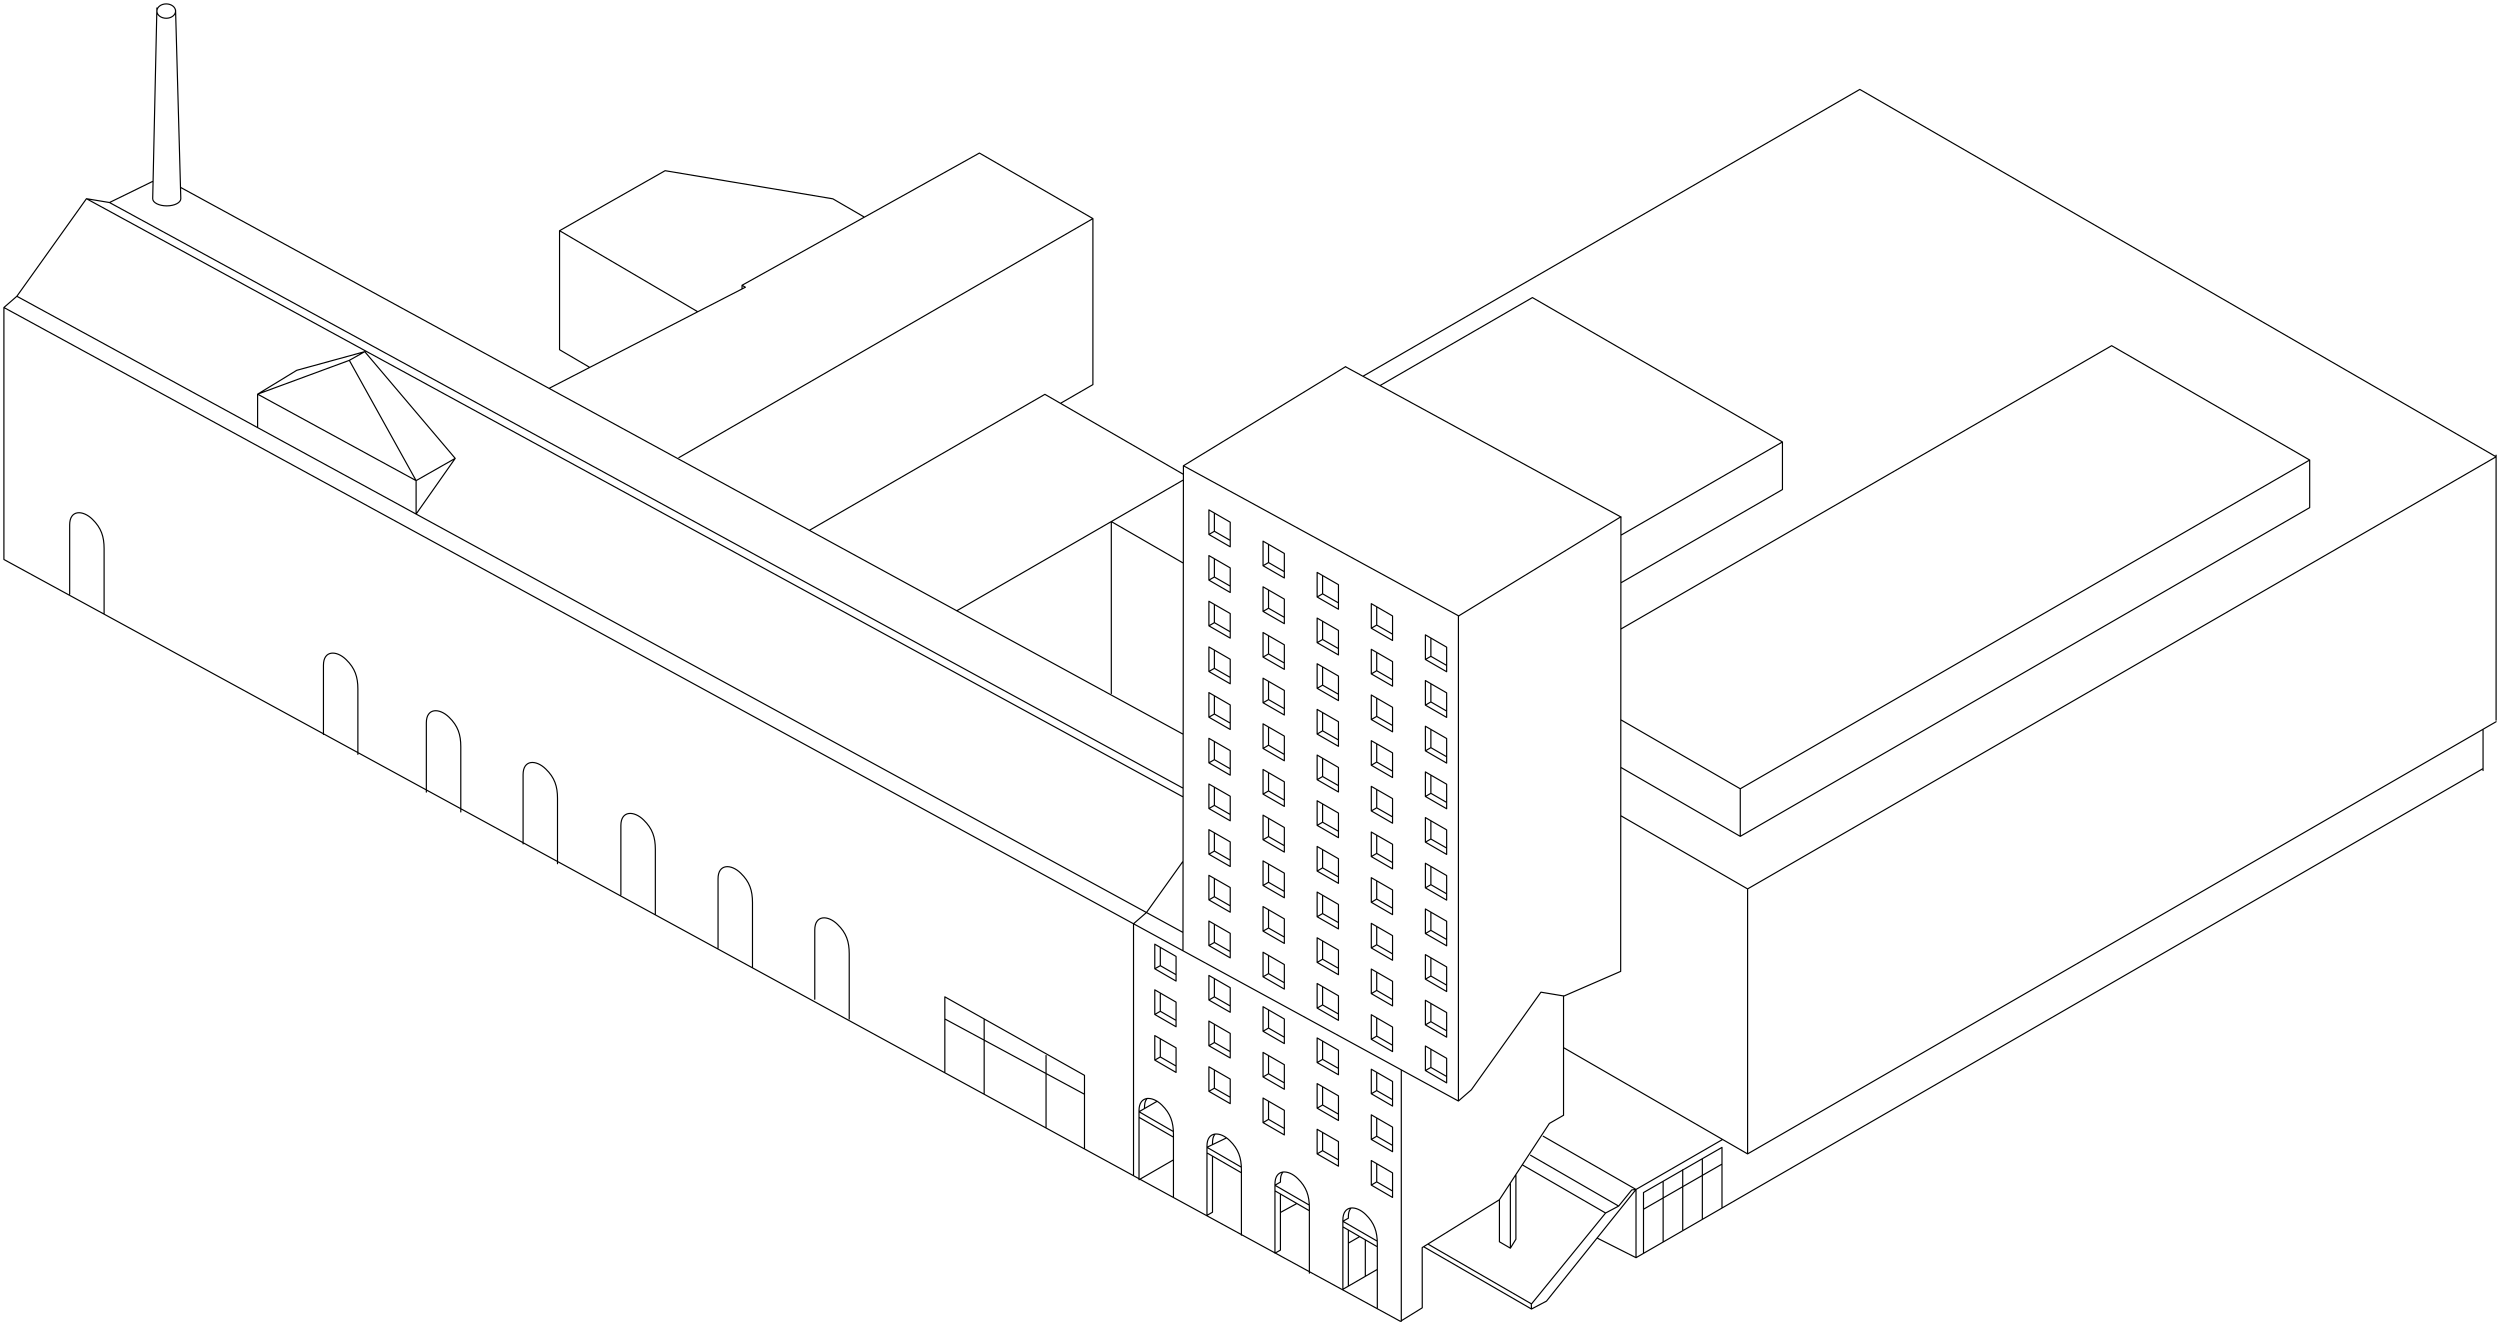 <?xml version="1.0" encoding="utf-8"?>
<!-- Generator: Adobe Illustrator 16.0.0, SVG Export Plug-In . SVG Version: 6.00 Build 0)  -->
<!DOCTYPE svg PUBLIC "-//W3C//DTD SVG 1.1//EN" "http://www.w3.org/Graphics/SVG/1.1/DTD/svg11.dtd">
<svg version="1.1" id="Continuous" xmlns="http://www.w3.org/2000/svg" xmlns:xlink="http://www.w3.org/1999/xlink" x="0px" y="0px"
	 width="640px" height="339.26px" viewBox="0 0 640 339.26" style="enable-background:new 0 0 640 339.26;" xml:space="preserve">
<path style="fill:none;stroke:#000000;stroke-width:0.3;stroke-linecap:round;stroke-linejoin:round;" d="M420.736,320.748V305.33 M425.762,302.543v15.415 M430.777,299.43v15.405 M420.73,309.572l20.096-11.561
	 M420.73,305.301l20.096-11.566 M435.799,296.755v15.417 M440.83,293.773v15.404 M292.991,301.208l-1.402,0.799 M297.039,254.218
	v4.669 M297.039,258.887l4.033,2.337 M297.039,265.903v4.677 M297.039,270.58l4.033,2.329 M310.881,273.9v4.683 M314.936,280.9
	l-4.054-2.317 M324.744,281.907v4.648 M324.744,286.556l4.045,2.354 M338.585,289.913v4.66 M338.585,294.573l4.059,2.346
	 M352.44,297.903v4.653 M356.493,304.903l-4.053-2.347 M310.881,147.714l-1.401,0.799 M324.744,155.708l-1.404,0.81
	 M338.585,163.714l-1.398,0.807 M366.305,179.694l-1.405,0.822 M326.387,303.428l1.401-0.812 M343.775,312.653l1.406-0.793
	 M291.589,284.602l1.402-0.809 M308.984,293.711l5.007-2.408 M292.991,283.793l3.254-1.879 M326.387,303.428l8.811,5.092
	 M308.984,295.143l8.815,5.088 M317.799,298.808l-8.815-5.097 M328.462,300.003c-0.648,0.819-0.678,1.665-0.674,2.612
	 M311.064,290.301c-0.642,0.813-0.665,1.656-0.665,2.594 M291.589,286.036l8.813,5.071 M291.589,284.602l8.813,5.084
	 M293.672,281.18c-0.661,0.829-0.681,1.638-0.681,2.613 M310.399,310.329l-1.416,0.807 M300.402,306.467V290.39
	c0-3.053-0.726-5.33-2.99-7.525c-2.454-2.399-5.816-2.442-5.823,1.445 M327.788,320.027l-1.401,0.796 M317.799,316.217v-16.728
	c0-3.054-0.721-5.302-2.998-7.51c-2.453-2.412-5.817-2.451-5.817,1.432 M335.197,325.921v-16.71c0-3.063-0.708-5.305-2.993-7.514
	c-2.445-2.401-5.817-2.461-5.817,1.436 M327.788,320.027v-14.368 M310.399,310.329v-14.357 M343.775,330.058v-17.704
	 M326.387,320.823v-17.69 M308.984,311.136v-17.725 M291.589,302.007V284.31 M345.855,309.24c-0.57,0.708-0.664,1.441-0.674,2.29
	 M352.592,334.804v-16.373c0-3.054-0.721-5.333-2.979-7.525c-2.469-2.402-5.838-2.462-5.838,1.448 M396.639,287.6l-12.795,19.534
	 M292.991,283.571v-0.086 M292.991,301.208l7.411-4.279 M352.592,324.964l-7.41,4.288 M396.639,287.6l2.972-1.711l0.621-0.362
	 M348.1,316.565l-2.918,1.679 M327.788,310.392l4.207-2.293 M349.521,326.748v-9.366 M345.182,329.252l-1.406,0.806
	 M345.182,329.252v-14.371 M383.851,307.134v10.761 M386.654,303.027v16.506l1.416-2.283v-16.447 M386.654,319.533l-2.804-1.639
	 M345.182,311.86v-0.33 M343.775,314.074l8.816,5.098 M343.775,312.653l8.816,5.093 M335.197,309.951l-8.811-5.101 M338.585,205.796
	v4.693 M342.644,212.807l-4.059-2.317 M352.44,213.819v4.651 M352.44,218.47l4.053,2.353 M366.305,221.807v4.667 M366.305,226.473
	l4.04,2.346 M310.881,201.509v4.67 M310.881,206.179l4.054,2.33 M324.744,209.509v4.656 M328.789,216.496l-4.045-2.331
	 M338.585,217.5v4.676 M338.585,222.175l4.059,2.323 M352.44,225.509v4.653 M352.44,230.162l4.053,2.343 M366.305,233.495v4.676
	 M366.305,238.171l4.04,2.334 M366.305,245.201v4.662 M366.305,249.863l4.04,2.334 M352.44,237.198v4.66 M352.44,241.857l4.053,2.34
	 M338.585,229.194v4.68 M338.585,233.874l4.059,2.317 M324.744,221.198v4.663 M328.789,228.2l-4.045-2.339 M310.881,213.21v4.664
	 M310.881,217.874l4.054,2.327 M366.305,256.88v4.67 M366.305,261.55l4.04,2.343 M352.44,248.888v4.661 M356.493,255.899
	l-4.053-2.351 M338.585,240.884v4.679 M342.644,247.884l-4.059-2.321 M324.744,232.89v4.687 M324.744,237.576l4.045,2.317
	 M310.881,224.89v4.663 M310.881,229.553l4.054,2.343 M366.305,268.585v4.677 M366.305,273.262l4.04,2.32 M352.44,260.576v4.669
	 M352.44,265.245l4.053,2.337 M338.585,252.569v4.692 M342.644,259.588l-4.059-2.326 M324.744,244.602v4.646 M324.744,249.248
	l4.045,2.341 M310.881,236.588v4.683 M310.881,241.271l4.054,2.31 M352.44,274.516v4.68 M352.44,279.195l4.053,2.32
	 M338.585,266.522v4.68 M342.644,273.515l-4.059-2.312 M324.744,258.519v4.667 M324.744,263.186l4.045,2.346 M310.881,250.532v4.659
	 M310.881,255.191l4.054,2.341 M297.039,242.522v4.689 M297.039,247.212l4.033,2.312 M352.44,286.208v4.67 M356.493,293.224
	l-4.053-2.346 M338.585,278.208v4.666 M338.585,282.874l4.059,2.35 M324.744,270.221v4.663 M324.744,274.884l4.045,2.336
	 M310.881,262.215v4.67 M310.881,266.885l4.054,2.326 M323.34,269.412v6.285l5.449,3.158v-6.294 M309.48,261.388v6.322l5.456,3.13
	v-6.292l-5.456-3.156 M295.624,253.398v6.309l5.448,3.143v-6.305L295.624,253.398 M295.624,265.107v6.278l5.448,3.159v-6.299
	L295.624,265.107 M309.48,273.098v6.282l5.456,3.152v-6.292L309.48,273.098 M323.34,281.097v6.293l5.449,3.152v-6.299
	L323.34,281.097 M337.187,289.1v6.296l5.457,3.146v-6.299L337.187,289.1 M356.493,306.541v-6.282l-5.442-3.165 M351.051,297.094
	v6.288l5.442,3.163 M366.305,175.031v4.663 M366.305,179.694l4.04,2.343 M310.881,143.034v4.68 M310.881,147.714l4.054,2.33
	 M324.744,151.038v4.67 M324.744,155.708l4.045,2.333 M338.585,159.041v4.673 M338.585,163.714l4.059,2.327 M352.44,167.031v4.673
	 M356.493,174.041l-4.053-2.336 M310.881,154.733v4.666 M310.881,159.399l4.054,2.34 M324.744,162.73v4.673 M324.744,167.403
	l4.045,2.333 M338.585,170.737v4.66 M338.585,175.396l4.059,2.336 M352.44,178.727v4.673 M356.493,185.727l-4.053-2.327
	 M366.305,186.713v4.683 M366.305,191.396l4.04,2.333 M310.881,166.429v4.667 M310.881,171.096l4.054,2.326 M324.744,174.426v4.669
	 M324.744,179.095l4.045,2.336 M338.585,182.425v4.667 M342.644,189.425l-4.059-2.333 M352.44,190.436v4.647 M352.44,195.083
	l4.053,2.342 M366.305,198.419v4.667 M366.305,203.085l4.04,2.336 M310.881,178.118v4.67 M310.881,182.788l4.054,2.33
	 M324.744,186.111v4.663 M328.789,193.134l-4.045-2.359 M338.585,194.115v4.669 M338.585,198.784l4.059,2.339 M352.44,202.121v4.676
	 M352.44,206.797l4.053,2.33 M366.305,210.114v4.67 M366.305,214.784l4.04,2.324 M310.881,189.817v4.66 M310.881,194.477
	l4.054,2.333 M324.744,197.804v4.676 M324.744,202.48l4.045,2.342 M337.187,277.401v6.296 M328.789,272.562l-5.449-3.149
	 M337.187,216.692v6.299l5.457,3.143v-6.299 M356.493,234.14v-6.311l-5.442-3.143 M351.051,224.687v6.298l5.442,3.159
	 M364.899,232.696v6.292l5.445,3.139v-6.288L364.899,232.696 M364.899,244.382v6.285l5.445,3.166v-6.302L364.899,244.382
	 M351.051,236.375v6.293l5.442,3.158v-6.305L351.051,236.375 M337.187,228.372v6.315l5.457,3.116v-6.269L337.187,228.372
	 M323.34,220.391v6.292l5.449,3.146v-6.306L323.34,220.391 M309.48,212.392v6.292l5.456,3.14v-6.299L309.48,212.392 M364.899,256.07
	v6.299l5.445,3.146v-6.302L364.899,256.07 M351.051,248.074v6.292l5.442,3.146v-6.302L351.051,248.074 M337.187,240.074v6.306
	l5.457,3.143v-6.299L337.187,240.074 M328.789,241.51v-6.28l-5.449-3.153 M323.34,232.077v6.286l5.449,3.153 M309.48,224.084v6.291
	l5.456,3.146v-6.314L309.48,224.084 M364.899,267.779v6.279l5.445,3.161v-6.288L364.899,267.779 M351.051,259.766v6.292l5.442,3.146
	v-6.282L351.051,259.766 M337.187,251.775v6.296l5.457,3.14v-6.292L337.187,251.775 M323.34,243.77v6.292l5.449,3.149v-6.285
	L323.34,243.77 M309.48,235.783v6.282l5.456,3.149v-6.285L309.48,235.783 M356.493,283.157v-6.305l-5.442-3.133 M351.051,273.72
	v6.278l5.442,3.156 M337.187,265.713v6.305l5.457,3.12v-6.278L337.187,265.713 M328.789,267.157v-6.292l-5.449-3.152
	 M323.34,257.713v6.288l5.449,3.156 M309.48,249.71v6.299l5.456,3.132v-6.292L309.48,249.71 M295.624,241.709v6.299l5.448,3.146
	v-6.306L295.624,241.709 M351.051,285.395v6.306l5.442,3.13v-6.286L351.051,285.395 M342.644,286.843v-6.305l-5.457-3.137
	 M342.644,286.847l-5.457-3.149 M323.34,150.225v6.292l5.449,3.143v-6.289L323.34,150.225 M337.187,158.225v6.295l5.457,3.146
	v-6.282l-5.457-3.156 M351.051,166.221v6.296l5.442,3.139v-6.289L351.051,166.221 M309.48,153.921v6.295l5.456,3.143v-6.292
	L309.48,153.921 M323.34,161.92v6.299l5.449,3.14v-6.289L323.34,161.92 M337.187,169.92v6.296l5.457,3.139v-6.286L337.187,169.92
	 M351.051,177.917v6.285l5.442,3.143v-6.275L351.051,177.917 M364.899,185.917v6.295l5.445,3.143v-6.295L364.899,185.917
	 M309.48,165.616v6.289l5.456,3.146v-6.282L309.48,165.616 M323.34,173.616v6.288l5.449,3.14v-6.292L323.34,173.616
	 M337.187,181.609v6.312l5.457,3.133v-6.299L337.187,181.609 M351.051,189.616v6.286l5.442,3.149v-6.319L351.051,189.616
	 M364.899,197.61v6.291l5.445,3.143v-6.286L364.899,197.61 M309.48,177.305v6.295l5.456,3.146v-6.282l-5.456-3.162 M328.789,194.753
	v-6.312l-5.449-3.143 M323.34,185.298v6.309l5.449,3.153 M337.187,193.295v6.309l5.457,3.143v-6.279L337.187,193.295
	 M351.051,201.309v6.285l5.442,3.146v-6.301L351.051,201.309 M364.899,209.298v6.292l5.445,3.143v-6.279L364.899,209.298
	 M309.48,189.01v6.282l5.456,3.153v-6.292L309.48,189.01 M323.34,196.984v6.309l5.449,3.146v-6.299L323.34,196.984 M337.187,204.994
	v6.302l5.457,3.149v-6.298L337.187,204.994 M351.051,213.003v6.283l5.442,3.146v-6.299L351.051,213.003 M364.899,220.991v6.305
	l5.445,3.136v-6.289L364.899,220.991 M309.48,200.707v6.281l5.456,3.136v-6.288L309.48,200.707 M323.34,208.676v6.295l5.449,3.166
	v-6.299L323.34,208.676 M342.644,219.835l-5.457-3.143 M309.48,142.225v6.289 M324.744,144.012l-1.404,0.816 M338.585,152.015
	l-1.398,0.816 M366.305,168.015l-1.405,0.81 M352.44,171.705l-1.39,0.812 M310.881,159.399l-1.401,0.816 M324.744,167.403
	l-1.404,0.816 M338.585,175.396l-1.398,0.819 M352.44,183.399l-1.39,0.803 M366.305,191.396l-1.405,0.816 M310.881,171.096
	l-1.401,0.809 M323.34,179.904l1.404-0.809 M338.585,187.092l-1.398,0.83 M352.44,195.083l-1.39,0.819 M366.305,203.085
	l-1.405,0.815 M310.881,182.788l-1.401,0.813 M324.744,190.774l-1.404,0.833 M338.585,198.784l-1.398,0.819 M352.44,206.797
	l-1.39,0.796 M366.305,214.784l-1.405,0.807 M310.881,194.477l-1.401,0.815 M324.744,202.48l-1.404,0.812 M337.187,211.296
	l1.398-0.807 M352.44,218.47l-1.39,0.816 M366.305,226.473l-1.405,0.822 M310.881,206.179l-1.401,0.809 M324.744,214.165
	l-1.404,0.807 M338.585,222.175l-1.398,0.816 M352.44,230.162l-1.39,0.822 M366.305,238.171l-1.405,0.817 M366.305,249.863
	l-1.405,0.804 M352.44,241.857l-1.39,0.811 M338.585,233.874l-1.398,0.813 M324.744,225.861l-1.404,0.823 M310.881,217.874
	l-1.401,0.81 M366.305,261.55l-1.405,0.819 M352.44,253.549l-1.39,0.817 M338.585,245.562l-1.398,0.817 M324.744,237.576
	l-1.404,0.787 M310.881,229.553l-1.401,0.822 M364.899,274.059l1.405-0.797 M352.44,265.245l-1.39,0.812 M338.585,257.262
	l-1.398,0.81 M324.744,249.248l-1.404,0.813 M309.48,242.064l1.401-0.793 M352.44,279.195l-1.39,0.803 M338.585,271.202
	l-1.398,0.815 M323.34,264.001l1.404-0.815 M310.881,255.191l-1.401,0.817 M297.039,247.212l-1.416,0.796 M352.44,290.878
	l-1.39,0.822 M338.585,282.874l-1.398,0.823 M324.744,274.884l-1.404,0.813 M310.881,266.885l-1.401,0.825 M297.039,258.887
	l-1.416,0.82 M297.039,270.58l-1.416,0.806 M309.48,279.38l1.401-0.797 M324.744,286.556l-1.404,0.834 M338.585,294.573
	l-1.398,0.822 M352.44,302.557l-1.39,0.825 M364.899,174.219v6.298l5.445,3.143v-6.288L364.899,174.219 M314.936,151.67v-6.292
	l-5.456-3.153 M309.48,148.514l5.456,3.163 M302.84,243.397l-12.659-6.914 M302.847,220.494l-9.354,13.107l-3.312,2.883v64.502
	 M400.265,285.526v-30.607 M383.844,307.134l-19.762,12.246l0.014,15.424l-5.598,3.457 M358.729,338.261v-64.374 M293.493,233.601
	l9.354,5.107 M290.181,300.986l68.317,37.274 M414.891,248.676l-14.51,6.303l-5.907-0.981l-17.804,24.984l-3.317,2.88
	 M302.953,119.235l-0.112,124.162l70.512,38.464 M373.353,157.698v124.163 M414.953,132.293l-0.062,116.382 M415.001,132.369
	L344.49,93.913 M373.465,157.698l-70.512-38.463 M414.953,132.293l-41.538,25.382 M395.895,333.089l22.925-28.588l-1.083,0.118
	l-3.36,4.138l-22.548-13.013 M392.061,335.111l-0.049-1.24l19.021-23.341l-21.279-12.302 M411.033,310.53l3.343-1.773
	 M364.54,319.212l27.521,15.899 M395.895,333.089l-3.834,2.022 M352.44,160.015l-1.39,0.81 M364.899,162.526v6.299l5.445,3.14
	v-6.289l-5.445-3.153 M309.48,130.533v6.295l5.456,3.153v-6.298L309.48,130.533 M323.34,138.533v6.295l5.449,3.133v-6.275
	L323.34,138.533 M337.187,146.54v6.292l5.457,3.133v-6.292L337.187,146.54 M351.051,154.533v6.292l5.442,3.143v-6.285
	L351.051,154.533 M366.305,163.342v4.673 M366.305,168.015l4.04,2.333 M310.881,131.339v4.667 M310.881,136.005l4.054,2.34
	 M324.744,139.349v4.663 M324.744,144.012l4.045,2.34 M338.585,147.346v4.669 M338.585,152.015l4.059,2.327 M352.44,155.342v4.673
	 M352.44,160.015l4.053,2.333 M310.881,136.005l-1.401,0.823 M290.181,236.484L1,78.722v64.506l289.188,157.758 M28.029,51.847
	l274.818,149.916 M302.847,204L22.132,50.866 M293.493,233.601L4.315,75.843 M447.386,227.562L639,116.938L476.104,22.891
	 M344.49,93.854l-41.538,25.382 M392.061,333.8l-26.523-15.326 M241.878,260.849l35.75,19.281 M267.788,270.221v18.354
	 M251.946,260.849v19.281 M277.628,275.286l-35.75-20.095v19.229 M277.628,275.286v18.691 M217.4,260.879v-16.73
	c0-3.055-0.717-5.312-2.998-7.504c-2.454-2.418-5.82-2.458-5.82,1.426v17.73 M192.636,247.787v-16.733
	c0-3.063-0.722-5.312-2.999-7.51c-2.453-2.422-5.817-2.452-5.817,1.425v17.734 M167.766,234.15v-16.727
	c0-3.06-0.724-5.308-2.998-7.513c-2.454-2.418-5.824-2.448-5.824,1.431v17.732 M142.72,221.112v-16.73c0-3.063-0.719-5.311-3-7.51
	c-2.456-2.421-5.81-2.455-5.81,1.425v17.734 M117.962,207.854v-16.721c0-3.063-0.725-5.312-3.003-7.522
	c-2.457-2.406-5.817-2.439-5.817,1.438v17.728 M91.617,193.107v-16.724c0-3.057-0.722-5.305-2.999-7.516
	c-2.454-2.413-5.816-2.445-5.816,1.435v17.727 M26.65,157.168v-16.724c0-3.057-0.724-5.305-2.998-7.517
	c-2.453-2.408-5.816-2.445-5.816,1.435v17.728 M65.946,100.906l40.576,22.134l10.012-5.696 M89.425,92.25l17.097,30.789v8.563
	l10.012-14.259l-23.157-27.32l-17.418,4.778l-10.012,6.104v8.56 M65.946,100.906l23.479-8.655l3.952-2.228 M284.493,133.521
	l-39.582,22.849 M150.972,94.054l27.656-14.25 M302.949,122.862l-18.457,10.659 M369.16,84.632l-20.247,11.689 M445.507,201.927
	L414.9,184.251 M414.9,196.434l30.606,17.676 M540.577,88.499L414.9,161.059 M591.279,117.765l-50.702-29.269 M445.507,214.11
	v-12.183 M445.507,201.927l145.772-84.163 M445.507,214.11l145.772-84.156v-12.189 M414.9,208.809l32.485,18.753 M284.493,133.521
	l18.354,10.593 M400.278,268.201l47.104,27.197 M284.493,177.536v-44.015 M635.662,197.257v-10.544 M639,184.367v-67.836
	 M447.386,295.398v-67.836 M447.386,295.398L639,184.762 M440.986,291.707l-22.167,12.794v17.468 M392.302,76.179l-39.019,22.525
	 M456.307,113.138l-64.005-36.956 M414.949,137.019l41.357-23.878 M414.943,149.211l41.363-23.885v-12.189 M173.805,117.149
	l105.98-61.19 M178.627,79.805l12.193-6.275l-0.86-0.497 M189.96,73.033v0.931 M221.286,55.585L189.96,73.029 M302.949,121.43
	l-35.457-20.479l-60.315,34.827 M178.627,79.808l-35.382-20.751 M140.54,99.431l10.432-5.377l-7.727-4.528v-30.47 M213.209,50.898
	l-42.945-7.2L143.245,59.06 M279.782,98.464l0.003-42.504l-29.058-16.776l-29.441,16.405l-8.074-4.689 M476.104,22.894
	L369.16,84.636 M408.883,316.947l9.937,5.021l216.84-125.212 M418.819,304.501l-23.75-13.623 M39.091,46.433l-11.062,5.414
	l-5.897-0.981L4.315,75.843L1,78.722 M46.286,48.006L302.84,187.938 M271.479,103.255l8.302-4.792 M39.091,50.866
	c0,1.014,1.619,1.839,3.604,1.839s3.592-0.826,3.592-1.839 M42.556,1c-1.328,0-2.389,0.826-2.389,1.839
	c0,1.014,1.061,1.836,2.389,1.836c1.318,0,2.389-0.822,2.389-1.836C44.945,1.826,43.875,1,42.556,1z M39.091,50.866l1.073-48.819
	 M46.286,50.866L44.945,2.56"/>
</svg>
